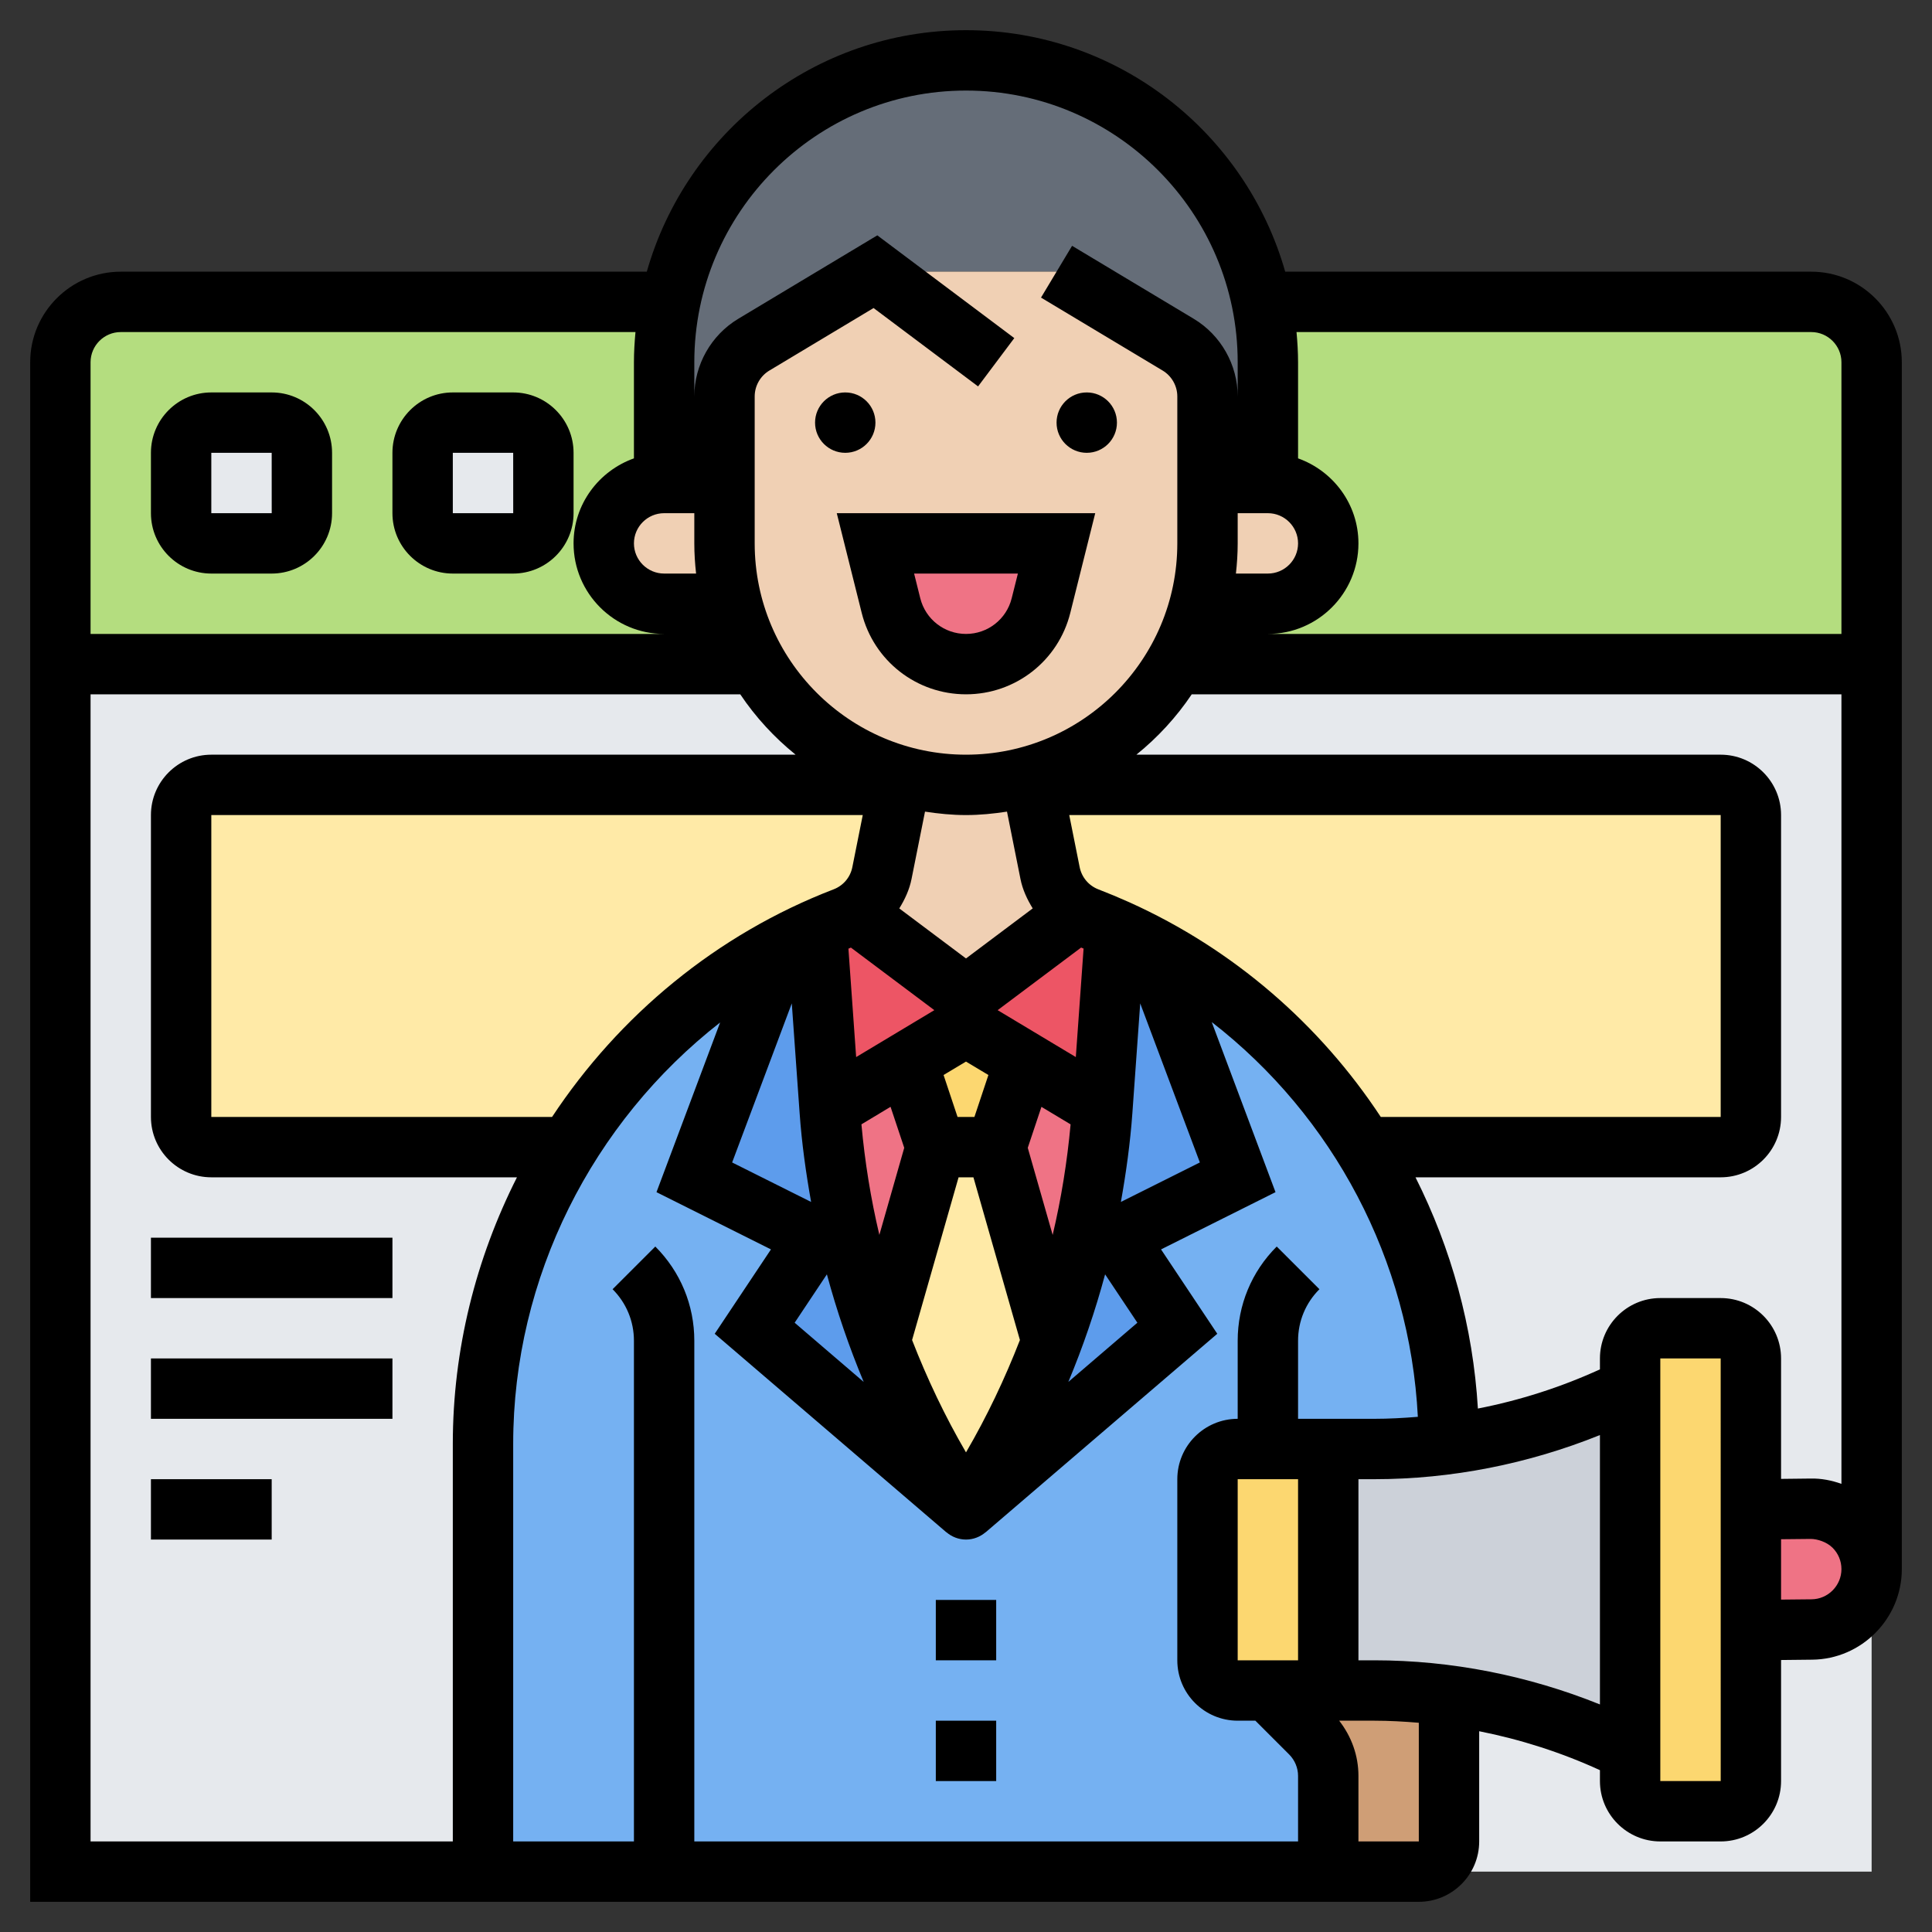 <svg id="_x33_0" enable-background="new 0 0 64 64" height="512" viewBox="0 0 64 64" width="512" xmlns="http://www.w3.org/2000/svg"><rect x="0" y="0" width="64" height="64" fill="#333333" stroke="none"/><g><g><g><path d="m62 22h-23.07c.36-.62.63-1.29.82-2h2.25c.55 0 1.05-.22 1.41-.59.37-.36.59-.86.59-1.41 0-1.1-.9-2-2-2v-4c0-.69-.07-1.36-.2-2h18.2c1.1 0 2 .9 2 2z" fill="#b4dd7f"/></g><g><path d="m22 20h2.25c.19.71.46 1.38.82 2h-23.07v-10c0-1.1.9-2 2-2h18.2c-.13.64-.2 1.31-.2 2v4c-1.1 0-2 .9-2 2 0 .55.22 1.05.59 1.41.36.37.86.59 1.41.59z" fill="#b4dd7f"/></g><g><path d="m2 22h60v40h-60z" fill="#e6e9ed"/></g><g><path d="m58 27v10c0 .55-.45 1-1 1h-11.79c-1.71-2.76-4.13-5.07-7.08-6.64-.37-.2-.74-.39-1.13-.56-.02-.01-.04-.02-.06-.02-.34-.15-.62-.28-.91-.38-.12-.05-.23-.1-.33-.17-.47-.29-.81-.76-.92-1.31l-.58-2.92h22.8c.55 0 1 .45 1 1z" fill="#ffeaa7"/></g><g><path d="m29.8 26-.58 2.92c-.11.55-.45 1.02-.92 1.31-.1.07-.21.12-.33.17-.31.12-.61.24-.91.38-.41.18-.81.37-1.19.58-2.68 1.42-4.92 3.46-6.59 5.9-.17.24-.33.49-.48.75l-.01-.01h-11.79c-.55 0-1-.45-1-1v-10c0-.55.45-1 1-1z" fill="#ffeaa7"/></g><g><path d="m39.03 11.42-4.03-2.42h-6l-4.03 2.42c-.6.36-.97 1.01-.97 1.71v2.87h-2v-4c0-.69.07-1.36.2-2 .93-4.56 4.97-8 9.8-8 2.76 0 5.26 1.12 7.07 2.93 1.36 1.36 2.33 3.11 2.73 5.07.13.64.2 1.31.2 2v4h-2v-2.87c0-.7-.37-1.35-.97-1.71z" fill="#656d78"/></g><g><path d="m18 15v2c0 .55-.45 1-1 1h-2c-.55 0-1-.45-1-1v-2c0-.55.45-1 1-1h2c.55 0 1 .45 1 1z" fill="#e6e9ed"/></g><g><path d="m10 15v2c0 .55-.45 1-1 1h-2c-.55 0-1-.45-1-1v-2c0-.55.45-1 1-1h2c.55 0 1 .45 1 1z" fill="#e6e9ed"/></g><g><path d="m33 38 1.84 6.45c-.72 1.95-1.68 3.81-2.84 5.55-1.16-1.74-2.12-3.6-2.84-5.55l1.84-6.45z" fill="#ffeaa7"/></g><g><path d="m30.06 35.17 1.94-1.17 1.94 1.17-.94 2.83h-2z" fill="#fcd770"/></g><g><path d="m36.5 36.7h.02l-.01.11c-.17 2.35-.64 4.67-1.4 6.89-.08.25-.17.5-.27.75l-1.84-6.45.94-2.83z" fill="#ef7385"/></g><g><path d="m30.06 35.17.94 2.83-1.84 6.45c-.92-2.45-1.49-5.02-1.67-7.64l-.01-.1z" fill="#ef7385"/></g><g><path d="m36.03 30.4c.29.1.57.23.91.38l-.42 5.92h-.02l-2.56-1.53-1.94-1.17-1.94 1.17-2.58 1.54-.42-5.93c.3-.14.6-.26.91-.38.12-.05.23-.1.33-.17l3.7 2.77 3.7-2.77c.1.07.21.12.33.17z" fill="#ed5565"/></g><g><path d="m42 48h-1c-.55 0-1 .45-1 1v6c0 .55.45 1 1 1h1l1.41 1.41c.38.38.59.89.59 1.42v2.17c0 .55.45 1 1 1h-23-6v-14.17c0-3.56 1.01-6.94 2.8-9.82.15-.26.31-.51.48-.75 1.67-2.44 3.91-4.48 6.59-5.9l-2.87 7.64 4 2-2 3 7 6 7-6-2-3 4-2-2.87-7.64c2.95 1.57 5.37 3.88 7.08 6.64 1.79 2.89 2.79 6.28 2.79 9.83-.81.12-1.64.17-2.47.17h-2.53z" fill="#75b1f2"/></g><g><path d="m38.13 31.36 2.87 7.64-4 2 2 3-7 6c1.16-1.74 2.12-3.6 2.84-5.55.1-.25.19-.5.27-.75.76-2.22 1.23-4.54 1.4-6.89l.01-.11.42-5.92c.02 0 .04.01.06.02.39.17.76.36 1.13.56z" fill="#5d9cec"/></g><g><path d="m29.16 44.45c.72 1.95 1.68 3.81 2.84 5.55l-7-6 2-3-4-2 2.87-7.64c.38-.21.78-.4 1.19-.58l.42 5.93.01.1c.18 2.62.75 5.19 1.67 7.64z" fill="#5d9cec"/></g><g><path d="m43 56h2.53c.83 0 1.66.05 2.47.17v4.83c0 .55-.45 1-1 1h-2c-.55 0-1-.45-1-1v-2.17c0-.53-.21-1.04-.59-1.42l-1.41-1.41z" fill="#cf9e76"/></g><g><path d="m48 56.17c-.81-.12-1.64-.17-2.47-.17h-2.53c.55 0 1-.45 1-1v-6c0-.55-.45-1-1-1h2.53c.83 0 1.66-.05 2.47-.17 2.08-.26 4.11-.88 6-1.83v12c-1.89-.95-3.92-1.57-6-1.83z" fill="#ccd1d9"/></g><g><path d="m58 54v5c0 .55-.45 1-1 1h-2c-.55 0-1-.45-1-1v-1-12-1c0-.55.45-1 1-1h2c.55 0 1 .45 1 1v5z" fill="#fcd770"/></g><g><path d="m43 48c.55 0 1 .45 1 1v6c0 .55-.45 1-1 1h-1-1c-.55 0-1-.45-1-1v-6c0-.55.45-1 1-1h1z" fill="#fcd770"/></g><g><path d="m59.98 49.98c1.11-.01 2.02.89 2.02 2 0 .55-.22 1.05-.58 1.41s-.85.59-1.4.59l-2.02.02v-4z" fill="#ef7385"/></g><g><path d="m42 16c1.1 0 2 .9 2 2 0 .55-.22 1.05-.59 1.41-.36.37-.86.59-1.41.59h-2.25c.16-.64.25-1.31.25-2v-2z" fill="#f0d0b4"/></g><g><path d="m34.2 26 .58 2.92c.11.55.45 1.02.92 1.31l-3.7 2.77-3.7-2.77c.47-.29.81-.76.92-1.31l.58-2.92.06-.29 2.14.29c.74 0 1.46-.1 2.14-.29z" fill="#f0d0b4"/></g><g><path d="m40 16v2c0 .69-.09 1.36-.25 2-.19.71-.46 1.38-.82 2-1.04 1.79-2.75 3.15-4.79 3.71-.68.19-1.4.29-2.14.29l-2.14-.29c-1.35-.37-2.56-1.09-3.52-2.05-.49-.49-.92-1.05-1.27-1.66-.36-.62-.63-1.29-.82-2-.16-.64-.25-1.31-.25-2v-2-2.87c0-.7.37-1.35.97-1.71l4.03-2.42h6l4.03 2.42c.6.36.97 1.01.97 1.71z" fill="#f0d0b4"/></g><g><path d="m24.25 20h-2.25c-.55 0-1.05-.22-1.41-.59-.37-.36-.59-.86-.59-1.41 0-1.1.9-2 2-2h2v2c0 .69.09 1.36.25 2z" fill="#f0d0b4"/></g><g><path d="m35 18-.51 2.06c-.29 1.14-1.31 1.94-2.49 1.94s-2.2-.8-2.49-1.94l-.51-2.06z" fill="#ef7385"/></g></g><g><circle cx="28" cy="14" r="1"/><circle cx="36" cy="14" r="1"/><path d="m31 53h2v2h-2z"/><path d="m31 57h2v2h-2z"/><path d="m60 9h-17.426c-1.311-4.61-5.55-8-10.574-8s-9.263 3.39-10.574 8h-17.426c-1.654 0-3 1.346-3 3v51h44 2c1.103 0 2-.897 2-2v-3.651c1.378.273 2.724.705 4 1.29v.361c0 1.103.897 2 2 2h2c1.103 0 2-.897 2-2v-4.01l1.031-.011c1.637-.016 2.969-1.362 2.969-3v-39.979c0-1.654-1.346-3-3-3zm0 2c.551 0 1 .449 1 1v9h-19c1.654 0 3-1.346 3-3 0-1.302-.839-2.402-2-2.816v-3.184c0-.338-.021-.67-.051-1zm-19 7v-1h1c.551 0 1 .449 1 1s-.449 1-1 1h-1.059c.037-.329.059-.662.059-1zm-18-6c0-4.962 4.038-9 9-9s9 4.038 9 9v1.132c0-1.048-.558-2.034-1.457-2.572l-4.029-2.417-1.029 1.715 4.029 2.417c.3.18.486.508.486.857v4.868c0 3.86-3.14 7-7 7s-7-3.14-7-7v-4.868c0-.349.186-.678.486-.857l3.452-2.071 3.462 2.596 1.2-1.6-4.538-3.404-4.605 2.764c-.899.539-1.457 1.524-1.457 2.572zm14.411 17.889c-.336-.151-.677-.293-1.024-.427-.322-.124-.554-.399-.622-.737l-.345-1.725h21.58v10h-11.26c-2.012-3.053-4.867-5.551-8.329-7.111zm-19.123 7.111h-11.288v-10h21.58l-.345 1.725c-.067.337-.3.613-.622.736-3.886 1.495-7.107 4.184-9.325 7.539zm9.899-5.61 2.764 2.073-2.59 1.554-.256-3.591c.028-.012.054-.025.082-.036zm7.627-.001c.027.011.054.023.081.034l-.257 3.594-2.59-1.554zm-3.535 5.611h-.559l-.463-1.389.743-.445.742.445zm-2.778-.335.453 1.358-.824 2.885c-.285-1.203-.482-2.427-.594-3.663zm2.253 2.335h.492l1.54 5.39c-.499 1.283-1.091 2.53-1.786 3.722-.695-1.192-1.287-2.44-1.786-3.722zm2.292-.977.453-1.357.966.58c-.113 1.236-.31 2.46-.594 3.663zm-.688-11.137.446 2.23c.071.357.222.677.406.976l-2.21 1.658-2.21-1.657c.184-.299.335-.619.406-.976l.446-2.231c.444.068.895.114 1.358.114s.914-.046 1.358-.114zm-7.129 6.352.26 3.641c.07.987.207 1.966.38 2.937l-2.616-1.308zm1.163 8.976c.327 1.213.734 2.404 1.219 3.564l-2.287-1.961zm9.216 0 1.069 1.603-2.287 1.961c.484-1.159.891-2.35 1.218-3.564zm.523-2.398c.173-.971.309-1.95.38-2.937l.26-3.641 1.976 5.27zm-15.131-22.816h1v1c0 .338.022.671.059 1h-1.059c-.551 0-1-.449-1-1s.449-1 1-1zm-18-6h17.051c-.03.33-.051.662-.051 1v3.184c-1.161.414-2 1.514-2 2.816 0 1.654 1.346 3 3 3h-19v-9c0-.551.449-1 1-1zm-1 12h21.522c.507.756 1.127 1.429 1.834 2h-19.356c-1.103 0-2 .897-2 2v10c0 1.103.897 2 2 2h10.125c-1.362 2.694-2.125 5.707-2.125 8.828v13.172h-12zm20 38v-16.586c0-1.179-.459-2.287-1.292-3.121l-1.415 1.414c.456.456.707 1.063.707 1.707v16.586h-4v-13.172c0-5.512 2.627-10.656 6.855-13.957l-2.108 5.621 3.792 1.896-1.863 2.795 7.673 6.576.002-.002c.179.153.407.243.649.243s.47-.09.649-.243l.002.002 7.673-6.576-1.863-2.795 3.792-1.896-2.113-5.635c4.027 3.123 6.564 7.888 6.828 13.077-.48.039-.96.066-1.44.066h-2.528v-2.586c0-.645.251-1.251.708-1.707l-1.415-1.414c-.834.834-1.293 1.942-1.293 3.121v2.586c-1.103 0-2 .897-2 2v6c0 1.103.897 2 2 2h.586l1.121 1.121c.186.187.293.444.293.707v2.172zm20-6h-2v-6h2zm4 6h-2v-2.172c0-.673-.231-1.305-.638-1.828h1.166c.491 0 .982.028 1.472.069zm-1.472-6h-.528v-6h.528c2.552 0 5.104-.507 7.472-1.462v8.924c-2.368-.955-4.92-1.462-7.472-1.462zm7.472-10v.362c-1.29.59-2.649 1.026-4.043 1.298-.161-2.708-.883-5.306-2.067-7.66h10.11c1.103 0 2-.897 2-2v-10c0-1.103-.897-2-2-2h-19.356c.707-.571 1.327-1.244 1.834-2h21.522v26.155c-.327-.117-.672-.185-1.031-.176l-.969.011v-3.99c0-1.103-.897-2-2-2h-2c-1.103 0-2 .897-2 2zm2 14v-14h2l.001 14zm5.01-6.021-1.01.01v-2l.99-.01c.221.004.521.1.713.289.192.19.297.442.297.711 0 .546-.443.995-.99 1z"/><path d="m7 19h2c1.103 0 2-.897 2-2v-2c0-1.103-.897-2-2-2h-2c-1.103 0-2 .897-2 2v2c0 1.103.897 2 2 2zm0-4h2l.001 2h-2.001z"/><path d="m15 19h2c1.103 0 2-.897 2-2v-2c0-1.103-.897-2-2-2h-2c-1.103 0-2 .897-2 2v2c0 1.103.897 2 2 2zm0-4h2l.001 2h-2.001z"/><path d="m28.545 20.302c.396 1.589 1.817 2.698 3.455 2.698s3.059-1.109 3.455-2.698l.826-3.302h-8.562zm5.174-1.302-.205.817c-.173.697-.796 1.183-1.514 1.183s-1.341-.486-1.515-1.183l-.204-.817z"/><path d="m5 41h8v2h-8z"/><path d="m5 45h8v2h-8z"/><path d="m5 49h4v2h-4z"/></g></g></svg>